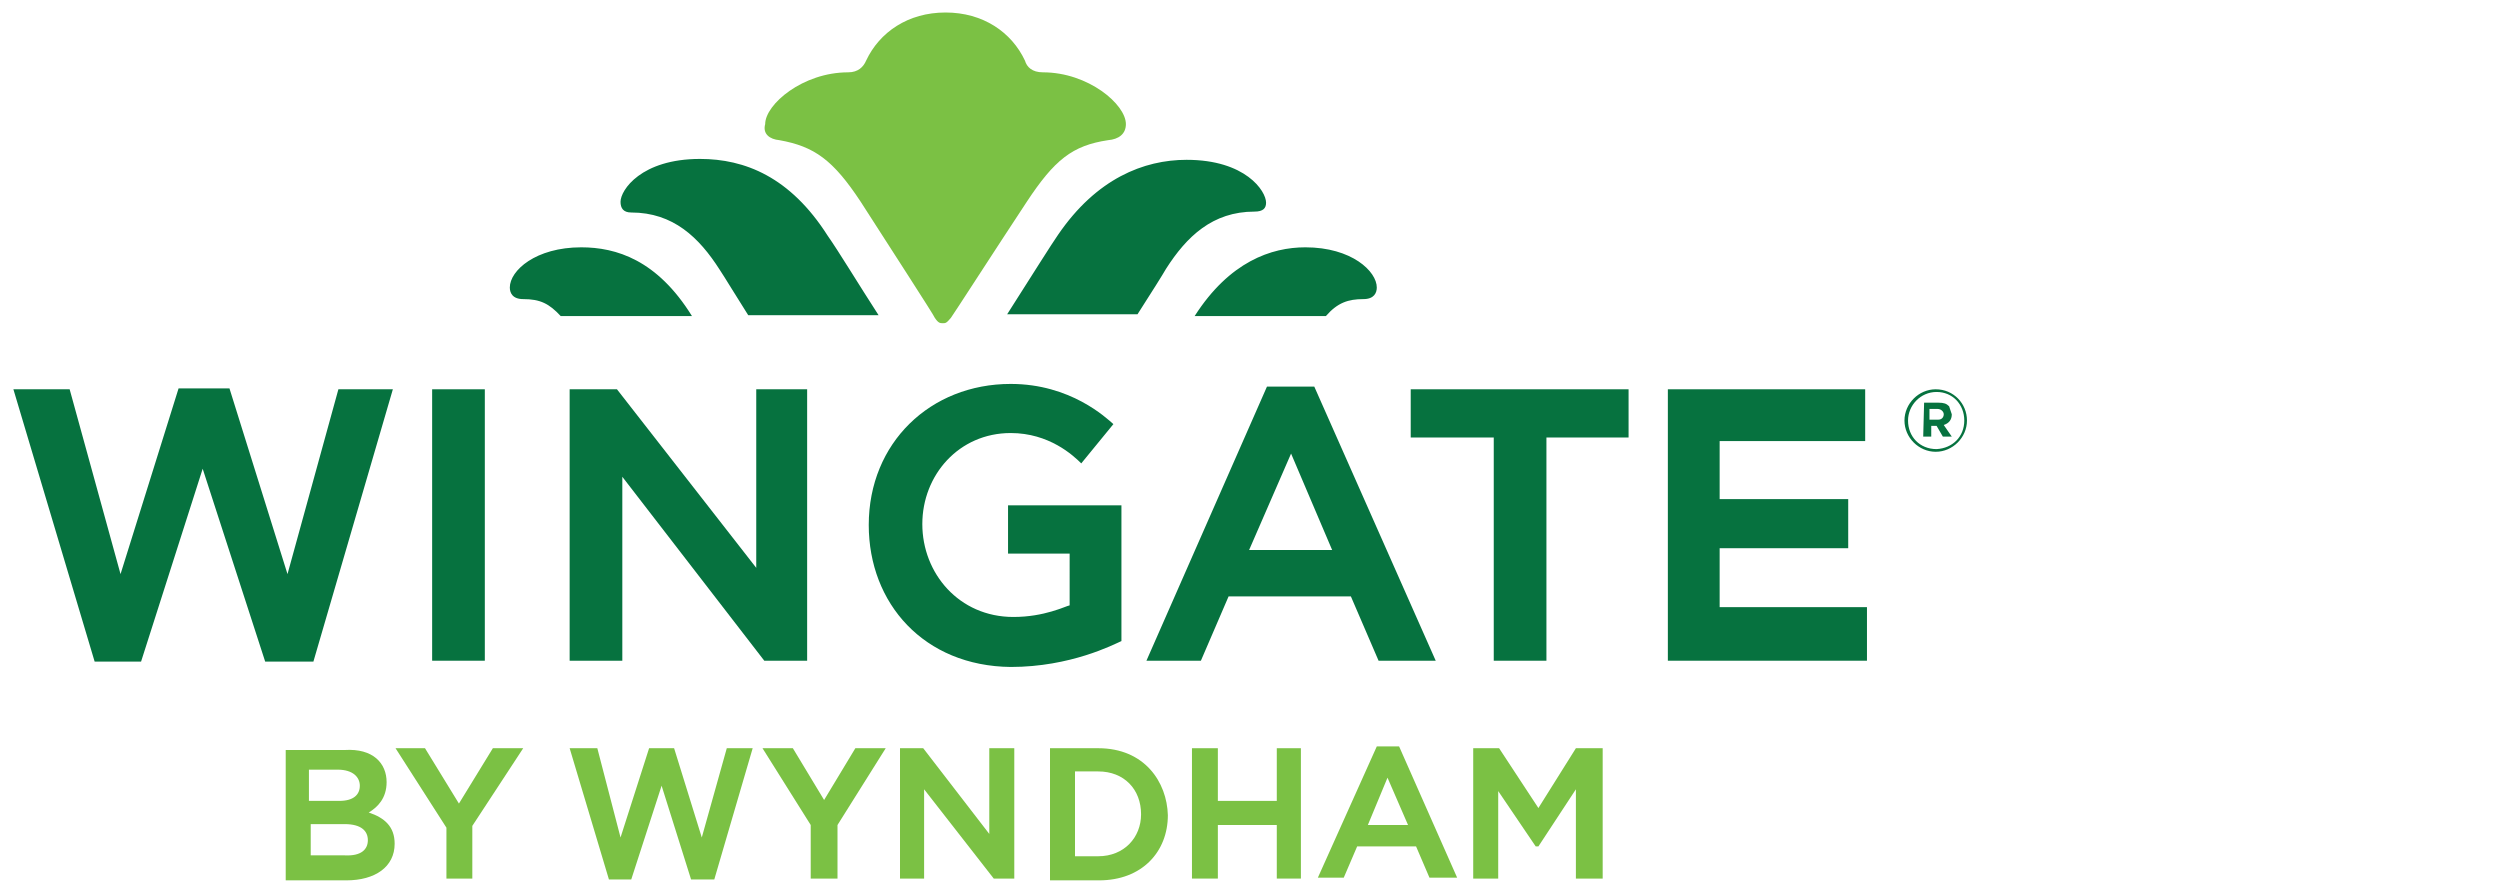 <?xml version="1.0" encoding="utf-8"?>
<!-- Generator: Adobe Illustrator 22.1.0, SVG Export Plug-In . SVG Version: 6.00 Build 0)  -->
<svg version="1.1" id="Layer_1" xmlns="http://www.w3.org/2000/svg" xmlns:xlink="http://www.w3.org/1999/xlink" x="0px" y="0px"
	 width="280px" height="100px" viewBox="0 0 280 100" style="enable-background:new 0 0 280 100;" xml:space="preserve">
<style type="text/css">
	.st0{fill:#7BC144;}
	.st1{fill:#06723F;}
</style>
<g>
	<path class="st0" d="M87.3,15.7c3.9,0.7,6,2.2,9.1,6.9c3.4,5.3,8.2,12.7,8.3,13c0.4,0.6,0.6,0.6,0.9,0.6s0.4,0,0.9-0.6
		c0.3-0.4,5-7.7,8.5-13c3.1-4.7,5.1-6.3,9.1-6.9c1.2-0.1,2-0.7,2-1.8c0-2.2-4.2-5.8-9.3-5.8c-1.2,0-1.8-0.6-2-1.3
		c-1.5-3.2-4.7-5.4-8.9-5.4c-4.2,0-7.4,2.2-8.9,5.4c-0.3,0.7-0.9,1.3-2,1.3c-5.1,0-9.3,3.6-9.3,5.8C85.4,15,86.2,15.6,87.3,15.7
		L87.3,15.7z"/>
	<path class="st1" d="M132.9,17.9c6.6,0,8.9,3.5,8.9,4.8c0,0.6-0.3,1-1.3,1c-4.7,0-7.6,2.8-9.9,6.4c-0.4,0.7-1.6,2.6-3.2,5.1h-14.6
		c2.8-4.4,5-7.9,5.7-8.9C122.8,20,128.1,17.9,132.9,17.9L132.9,17.9z M133.8,35.4h14.7c1.3-1.5,2.5-1.9,4.2-1.9
		c1.2,0,1.5-0.7,1.5-1.3c0-1.8-2.8-4.5-8-4.5C142.4,27.7,137.7,29.3,133.8,35.4L133.8,35.4z M70.7,23.8c4.7,0,7.6,2.8,9.9,6.4
		c0.6,0.9,1.8,2.9,3.2,5.1h14.6c-2.2-3.4-4.5-7.2-5.7-8.9c-4.2-6.6-9.3-8.6-14.3-8.6c-6.6,0-8.9,3.5-8.9,4.8
		C69.5,23.3,69.8,23.8,70.7,23.8L70.7,23.8z M62.8,35.4h14.7c-3.9-6.3-8.5-7.7-12.4-7.7c-5.1,0-8,2.6-8,4.5c0,0.6,0.3,1.3,1.5,1.3
		C60.5,33.5,61.5,34,62.8,35.4L62.8,35.4z"/>
	<path class="st1" d="M147.2,43.3h-5.3L128.4,74h6.1l3.1-7.2h13.7l3.1,7.2h6.4L147.2,43.3L147.2,43.3z M149.2,61.6h-9.3l4.7-10.8
		L149.2,61.6L149.2,61.6z"/>
	<path class="st1" d="M97.3,58.8c0-9.2,6.9-15.8,15.9-15.8c6.7,0,10.7,3.8,11.5,4.5l-3.6,4.4c-0.9-0.9-3.6-3.4-7.9-3.4
		c-5.8,0-9.9,4.7-9.9,10.2s4.1,10.4,10.2,10.4c3.5,0,5.8-1.2,6.3-1.3V62h-6.9v-5.4h12.7v15.2c-0.9,0.4-5.7,2.9-12.4,2.9
		C103.5,74.6,97.3,67.6,97.3,58.8L97.3,58.8z"/>
	<polygon class="st1" points="35.1,74.1 44,43.6 37.9,43.6 32.2,64.3 25.7,43.5 20,43.5 13.5,64.3 7.8,43.6 1.5,43.6 10.6,74.1 
		15.8,74.1 22.7,52.5 29.7,74.1 	"/>
	<polygon class="st1" points="84.7,63.6 69.1,43.6 63.8,43.6 63.8,60 63.8,74 69.7,74 69.7,53.4 85.6,74 90.4,74 90.4,60 90.4,43.6 
		84.7,43.6 	"/>
	<polygon class="st1" points="48.4,59.2 48.4,43.6 54.3,43.6 54.3,58.8 54.3,74 48.4,74 	"/>
	<polygon class="st1" points="167.3,61.1 167.3,49 158,49 158,43.6 182.4,43.6 182.4,49 173.2,49 173.2,61.4 173.2,74 167.3,74 	"/>
	<polygon class="st1" points="186.8,59.7 186.8,43.6 208.9,43.6 208.9,49.4 192.6,49.4 192.6,55.9 207,55.9 207,61.4 192.6,61.4 
		192.6,68 209.1,68 209.1,74 186.8,74 	"/>
	<polygon class="st0" points="50,92.7 44.3,83.8 47.6,83.8 51.4,90 55.2,83.8 58.6,83.8 52.9,92.5 52.9,98.4 50,98.4 	"/>
	<path class="st0" d="M156.7,83.6h-2.5l-6.6,14.7h2.9l1.5-3.5h6.6l1.5,3.5h3.1L156.7,83.6L156.7,83.6z M157.7,92.4h-4.5l2.2-5.3
		L157.7,92.4L157.7,92.4z"/>
	<path class="st0" d="M123,83.8h-5.4v7.6v7.2h5.5c4.8,0,7.7-3.2,7.7-7.3C130.7,87.6,128.2,83.8,123,83.8 M123,95.9h-2.6v-4.1v-5.4
		h2.6c2.9,0,4.8,2,4.8,4.8C127.8,93.8,125.9,95.9,123,95.9"/>
	<polygon class="st0" points="92.3,89.6 88.8,83.8 85.4,83.8 90.8,92.4 90.8,98.4 93.8,98.4 93.8,92.4 99.2,83.8 95.8,83.8 	"/>
	<polygon class="st0" points="80,98.5 84.3,83.8 81.4,83.8 78.6,93.8 75.5,83.8 72.7,83.8 69.5,93.8 66.9,83.8 63.8,83.8 68.2,98.5 
		70.7,98.5 74.1,88 77.4,98.5 	"/>
	<polygon class="st0" points="110.8,93.4 103.4,83.8 100.8,83.8 100.8,90.6 100.8,98.4 103.5,98.4 103.5,88.4 111.3,98.4 
		113.6,98.4 113.6,91.3 113.6,83.8 110.8,83.8 	"/>
	<polygon class="st0" points="145.7,98.4 145.7,90.9 145.7,83.8 143,83.8 143,89.7 136.4,89.7 136.4,83.8 133.5,83.8 133.5,91.6 
		133.5,98.4 136.4,98.4 136.4,92.4 143,92.4 143,98.4 	"/>
	<polygon class="st0" points="172.3,90.5 167.9,83.8 165,83.8 165,90.9 165,98.4 167.8,98.4 167.8,88.6 172,94.8 172.3,94.8 
		176.5,88.4 176.5,98.4 179.5,98.4 179.5,91.6 179.5,83.8 176.5,83.8 	"/>
	<path class="st0" d="M43.3,87.6c0,1.8-1,2.8-2,3.4c1.8,0.6,2.9,1.6,2.9,3.5c0,2.6-2.2,4.1-5.4,4.1H32v-6.7v-7.9h6.6
		C41.8,83.8,43.3,85.5,43.3,87.6L43.3,87.6z M40.3,88c0-0.9-0.7-1.8-2.5-1.8h-3.2v3.5H38C39.6,89.7,40.3,89,40.3,88L40.3,88z
		 M41.2,94.1c0-1-0.7-1.8-2.6-1.8h-3.8v3.5h3.8C40.5,95.9,41.2,95.1,41.2,94.1L41.2,94.1z"/>
	<path class="st1" d="M213.3,47.1L213.3,47.1c0-1.9,1.6-3.5,3.5-3.5c2,0,3.5,1.6,3.5,3.5l0,0c0,1.9-1.6,3.5-3.5,3.5
		S213.3,49,213.3,47.1L213.3,47.1z M220,47.1L220,47.1c0-1.8-1.3-3.2-3.1-3.2c-1.8,0-3.2,1.5-3.2,3.2l0,0c0,1.8,1.3,3.2,3.2,3.2
		C218.7,50.2,220,48.9,220,47.1L220,47.1z M215.5,45.1h1.6c0.6,0,0.9,0.1,1.2,0.4l0.3,0.9l0,0c0,0.6-0.3,1-0.9,1.2l0.9,1.3h-1
		l-0.7-1.2l0,0h-0.6v1.2h-0.9L215.5,45.1L215.5,45.1z M217.1,47c0.4,0,0.6-0.3,0.6-0.6l0,0c0-0.3-0.3-0.6-0.7-0.6h-0.9V47H217.1
		L217.1,47z"/>
</g>
</svg>
